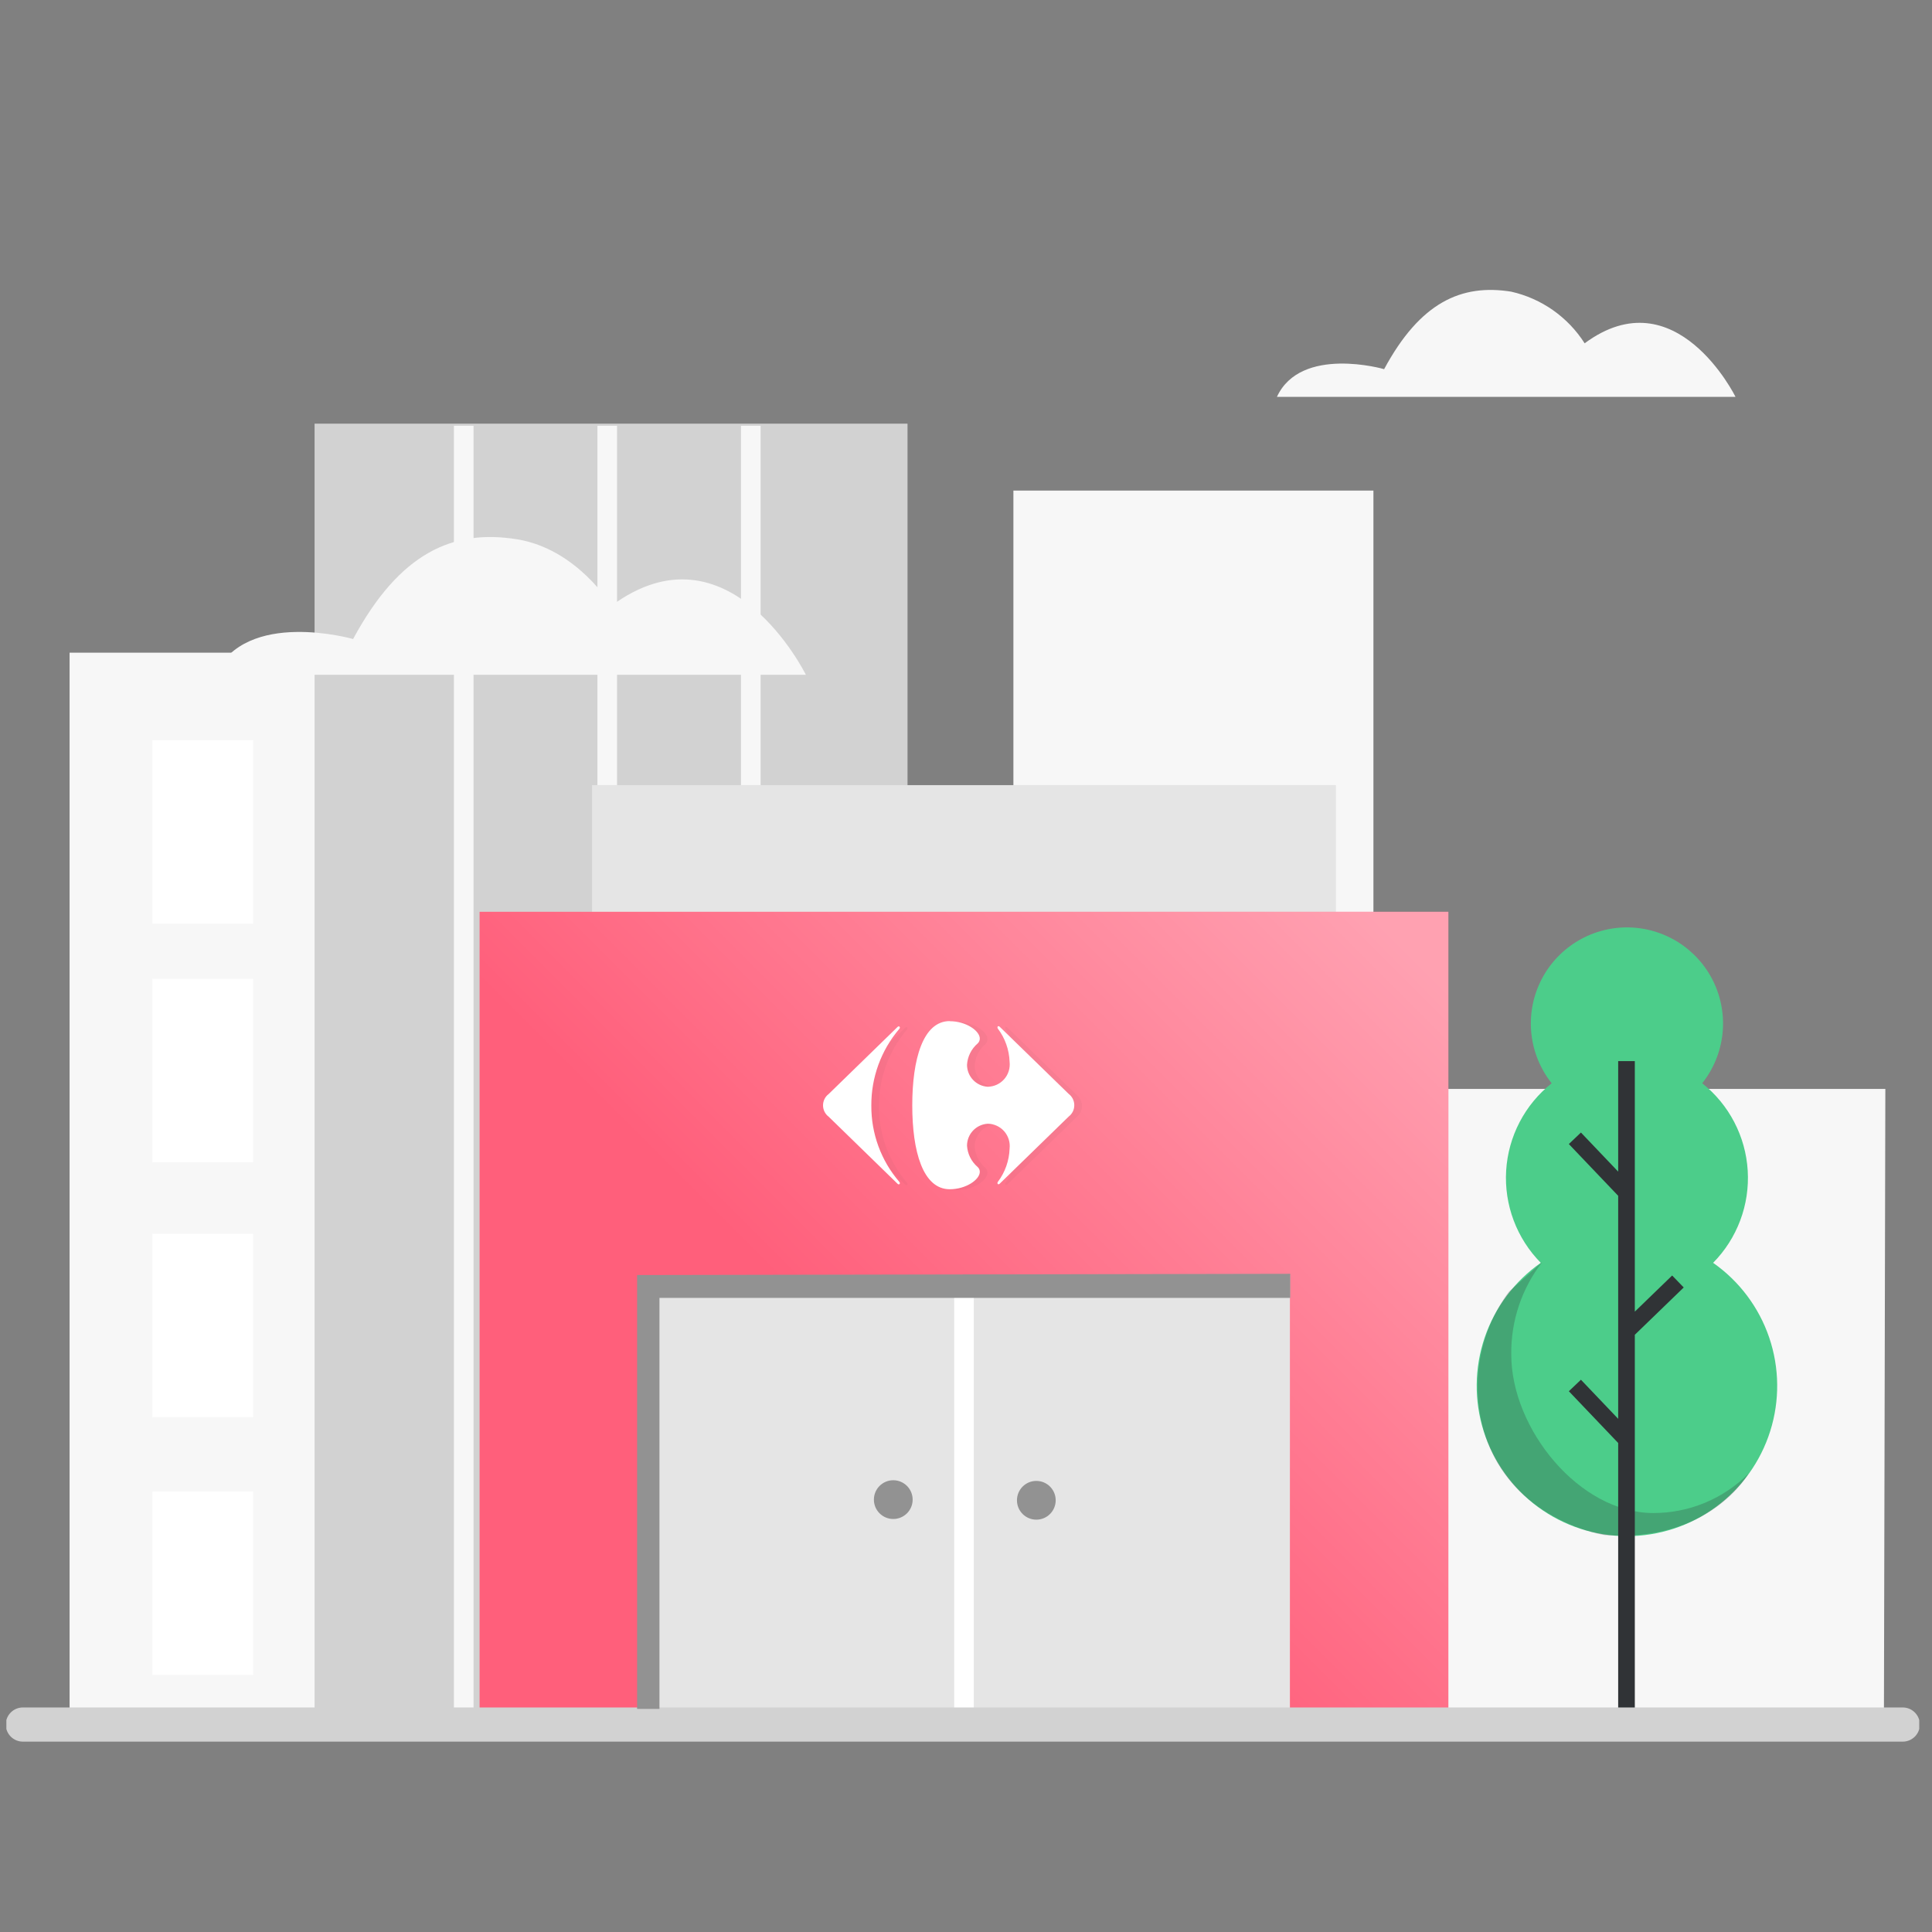 <svg width="101" height="101" viewBox="0 0 101 101" fill="none" xmlns="http://www.w3.org/2000/svg">
<rect x="0" y="0" width="101" height="101" fill="#808080" stroke="none"/>
<g clip-path="url(#clip0_1450_7536)">
<path d="M27.308 34.121H3.638V89.815H27.308V34.121Z" fill="#F7F7F7"/>
<path d="M13.238 38.699H7.962V48.283H13.238V38.699Z" fill="white"/>
<path d="M22.984 38.699H17.708V48.283H22.984V38.699Z" fill="white"/>
<path d="M13.238 51.17H7.962V60.754H13.238V51.17Z" fill="white"/>
<path d="M22.984 51.17H17.708V60.754H22.984V51.17Z" fill="white"/>
<path d="M13.238 64.5H7.962V74.084H13.238V64.5Z" fill="white"/>
<path d="M22.984 64.5H17.708V74.084H22.984V64.5Z" fill="white"/>
<path d="M13.238 77.973H7.962V87.557H13.238V77.973Z" fill="white"/>
<path d="M22.984 77.973H17.708V87.557H22.984V77.973Z" fill="white"/>
<path d="M98.561 56.926H71.799V25.645H52.978V89.746H98.487L98.561 56.926Z" fill="#F7F7F7"/>
<path d="M47.443 22.148H16.445V90.049H47.443V22.148Z" fill="#D2D2D2"/>
<path d="M24.755 22.259H23.729V90.072H24.755V22.259Z" fill="#F7F7F7"/>
<path d="M32.258 22.259H31.233V90.03H32.258V22.259Z" fill="#F7F7F7"/>
<path d="M39.763 22.259H38.737V41.057H39.763V22.259Z" fill="#F7F7F7"/>
<path d="M69.839 41.044H30.95V68.45H69.839V41.044Z" fill="#E5E5E5"/>
<path d="M75.717 47.666H25.072V90.03H75.717V47.666Z" fill="#FF5F7B"/>
<path opacity="0.41" d="M75.717 47.666H25.072V90.03H75.717V47.666Z" fill="url(#paint0_linear_1450_7536)"/>
<path d="M67.433 66.662H33.355V90.029H67.433V66.662Z" fill="#E5E5E5"/>
<path d="M50.908 66.662H49.883V90.185H50.908V66.662Z" fill="white"/>
<path d="M11.237 35.278H42.13C42.13 35.278 38.118 27.121 31.966 31.667C31.966 31.667 30.173 28.695 27.018 28.191C23.675 27.655 20.897 28.892 18.459 33.406C18.459 33.406 12.842 31.801 11.237 35.278Z" fill="#F7F7F7"/>
<path d="M89.557 66.018C90.18 65.387 90.663 64.631 90.975 63.8C91.287 62.97 91.42 62.083 91.366 61.197C91.313 60.312 91.073 59.447 90.663 58.661C90.253 57.874 89.682 57.182 88.987 56.631C89.574 55.891 89.941 55 90.046 54.061C90.15 53.122 89.987 52.173 89.577 51.322C89.166 50.471 88.523 49.753 87.723 49.251C86.923 48.749 85.997 48.482 85.052 48.482C84.108 48.482 83.182 48.749 82.382 49.251C81.581 49.753 80.939 50.471 80.528 51.322C80.117 52.173 79.955 53.122 80.059 54.061C80.163 55 80.53 55.891 81.118 56.631C80.423 57.182 79.852 57.874 79.442 58.66C79.032 59.447 78.792 60.311 78.738 61.197C78.684 62.082 78.818 62.969 79.13 63.8C79.442 64.63 79.925 65.386 80.548 66.017C79.18 66.975 78.152 68.344 77.615 69.926C77.078 71.508 77.059 73.22 77.561 74.813C78.064 76.406 79.061 77.798 80.408 78.785C81.755 79.773 83.382 80.306 85.052 80.306C86.723 80.306 88.35 79.773 89.697 78.785C91.044 77.798 92.041 76.406 92.543 74.813C93.046 73.22 93.027 71.508 92.49 69.926C91.953 68.344 90.925 66.975 89.557 66.017V66.018Z" fill="#4CCD8A"/>
<path opacity="0.26" d="M80.628 65.971C79.553 67.354 78.981 69.061 79.005 70.813C79.005 74.692 82.555 79.097 86.435 79.097C87.358 79.098 88.272 78.917 89.124 78.564C89.977 78.21 90.751 77.692 91.403 77.039C91.403 77.039 89.409 80.649 83.894 80.251C83.894 80.251 79.346 79.568 77.754 75.361C77.276 74.062 77.13 72.665 77.329 71.295C77.527 69.925 78.064 68.626 78.891 67.516L80.628 65.971Z" fill="#303336"/>
<path fill-rule="evenodd" clip-rule="evenodd" d="M85.464 55.473H84.594V61.249L82.647 59.206L82.015 59.808L84.594 62.513V74.172L82.647 72.129L82.015 72.73L84.594 75.435V90.271H85.464V75.093L85.468 75.089L85.464 75.085V69.779L88.021 67.305L87.416 66.68L85.464 68.569V62.171L85.468 62.167L85.464 62.163V55.473ZM85.464 69.531V69.531L87.769 67.301L87.412 66.933L87.412 66.933L87.769 67.301L85.464 69.531ZM84.772 69.238V62.701L84.772 62.701V69.238L84.772 69.238ZM84.772 69.586V74.359L84.772 74.359V69.586L84.772 69.586ZM84.594 74.431L82.64 72.381L82.64 72.381L84.594 74.431V74.431ZM84.772 74.618L84.772 74.618V74.618L84.772 74.618V74.618ZM84.772 75.623L84.772 75.623V90.092H85.285V90.092H84.772V75.623ZM84.772 61.437V55.652H84.772V61.437L84.772 61.437ZM84.594 61.508L82.64 59.459L82.64 59.459L84.594 61.508V61.508ZM84.772 61.696L84.772 61.696V61.696L84.772 61.696V61.696Z" fill="#303336"/>
<g opacity="0.2">
<path opacity="0.2" fill-rule="evenodd" clip-rule="evenodd" d="M47.32 53.727C47.337 53.708 47.36 53.696 47.385 53.694C47.393 53.694 47.401 53.697 47.409 53.7C47.416 53.704 47.423 53.709 47.428 53.716C47.433 53.722 47.437 53.729 47.44 53.737C47.442 53.745 47.443 53.754 47.442 53.762C47.44 53.788 47.429 53.812 47.41 53.829C46.459 54.947 45.941 56.37 45.95 57.838C45.941 59.298 46.459 60.712 47.41 61.821C47.429 61.838 47.44 61.863 47.442 61.889C47.443 61.897 47.442 61.905 47.44 61.913C47.437 61.921 47.433 61.928 47.428 61.935C47.423 61.941 47.416 61.946 47.409 61.95C47.401 61.953 47.393 61.956 47.385 61.956C47.36 61.954 47.337 61.942 47.32 61.923L43.719 58.418C43.628 58.349 43.553 58.259 43.502 58.156C43.451 58.053 43.425 57.94 43.425 57.825C43.425 57.711 43.451 57.597 43.502 57.494C43.553 57.392 43.628 57.302 43.719 57.233L47.32 53.727Z" fill="#303336"/>
<path opacity="0.2" fill-rule="evenodd" clip-rule="evenodd" d="M50.051 53.421C48.641 53.421 48.091 55.432 48.091 57.828C48.091 60.225 48.641 62.209 50.051 62.209C50.897 62.209 51.619 61.711 51.621 61.301C51.621 61.254 51.611 61.208 51.593 61.165C51.574 61.122 51.547 61.083 51.513 61.051C51.349 60.911 51.215 60.74 51.118 60.548C51.022 60.355 50.966 60.145 50.953 59.93C50.954 59.637 51.067 59.355 51.269 59.142C51.47 58.929 51.746 58.801 52.038 58.784C52.202 58.787 52.362 58.824 52.51 58.892C52.658 58.961 52.79 59.059 52.898 59.182C53.005 59.305 53.086 59.449 53.134 59.604C53.183 59.76 53.198 59.924 53.179 60.086C53.158 60.716 52.943 61.324 52.563 61.827C52.552 61.844 52.545 61.864 52.545 61.885C52.545 61.922 52.566 61.952 52.599 61.952C52.612 61.951 52.624 61.947 52.636 61.941C52.647 61.935 52.657 61.926 52.665 61.916L56.267 58.411C56.358 58.342 56.433 58.252 56.484 58.15C56.535 58.047 56.562 57.933 56.562 57.819C56.562 57.704 56.535 57.59 56.484 57.487C56.433 57.385 56.358 57.295 56.267 57.226L52.665 53.72C52.649 53.7 52.625 53.687 52.599 53.684C52.566 53.684 52.545 53.715 52.545 53.752C52.546 53.773 52.552 53.793 52.563 53.81C52.943 54.313 53.158 54.921 53.179 55.55C53.198 55.712 53.183 55.876 53.134 56.032C53.086 56.188 53.005 56.332 52.898 56.454C52.79 56.577 52.658 56.676 52.51 56.745C52.362 56.813 52.202 56.85 52.038 56.853C51.745 56.836 51.47 56.708 51.268 56.495C51.067 56.281 50.954 55.999 50.953 55.706C50.966 55.491 51.022 55.281 51.118 55.089C51.215 54.896 51.349 54.725 51.513 54.585C51.547 54.553 51.574 54.514 51.592 54.471C51.611 54.428 51.621 54.381 51.621 54.334C51.621 53.924 50.897 53.425 50.051 53.425" fill="#303336"/>
</g>
<path fill-rule="evenodd" clip-rule="evenodd" d="M46.921 53.687C46.929 53.677 46.939 53.67 46.95 53.664C46.961 53.659 46.973 53.656 46.985 53.655C46.993 53.655 47.001 53.657 47.009 53.661C47.016 53.665 47.023 53.67 47.028 53.676C47.033 53.683 47.038 53.69 47.04 53.698C47.042 53.706 47.043 53.714 47.042 53.722C47.041 53.748 47.029 53.773 47.01 53.79C46.059 54.908 45.541 56.33 45.551 57.798C45.541 59.258 46.059 60.673 47.01 61.781C47.029 61.799 47.04 61.823 47.042 61.849C47.043 61.857 47.042 61.865 47.04 61.873C47.038 61.881 47.033 61.889 47.028 61.895C47.023 61.901 47.016 61.906 47.009 61.91C47.001 61.914 46.993 61.916 46.985 61.916C46.973 61.916 46.961 61.913 46.95 61.907C46.939 61.902 46.929 61.894 46.921 61.884L43.32 58.378C43.228 58.309 43.154 58.219 43.103 58.116C43.052 58.014 43.026 57.9 43.026 57.786C43.026 57.671 43.052 57.558 43.103 57.455C43.154 57.352 43.228 57.262 43.32 57.193L46.921 53.687Z" fill="white"/>
<path fill-rule="evenodd" clip-rule="evenodd" d="M49.651 53.38C48.242 53.38 47.691 55.391 47.691 57.788C47.691 60.184 48.242 62.17 49.651 62.17C50.498 62.17 51.218 61.671 51.221 61.261C51.221 61.214 51.211 61.168 51.193 61.125C51.174 61.082 51.147 61.043 51.112 61.011C50.949 60.872 50.815 60.7 50.718 60.508C50.622 60.315 50.566 60.105 50.553 59.891C50.554 59.597 50.667 59.315 50.869 59.102C51.07 58.89 51.346 58.762 51.638 58.745C51.801 58.747 51.962 58.784 52.11 58.852C52.258 58.921 52.39 59.02 52.498 59.142C52.605 59.265 52.686 59.409 52.734 59.565C52.782 59.72 52.798 59.885 52.779 60.047C52.758 60.676 52.543 61.285 52.163 61.788C52.151 61.805 52.145 61.825 52.145 61.846C52.144 61.853 52.145 61.861 52.147 61.869C52.149 61.877 52.153 61.884 52.158 61.89C52.163 61.896 52.169 61.901 52.176 61.905C52.183 61.909 52.191 61.911 52.199 61.912C52.211 61.911 52.224 61.907 52.235 61.901C52.247 61.895 52.257 61.887 52.265 61.877L55.868 58.371C55.959 58.302 56.033 58.212 56.084 58.11C56.135 58.007 56.161 57.894 56.161 57.779C56.161 57.664 56.135 57.551 56.084 57.448C56.033 57.345 55.959 57.256 55.868 57.186L52.265 53.68C52.248 53.66 52.224 53.647 52.199 53.645C52.166 53.645 52.145 53.676 52.145 53.712C52.145 53.733 52.151 53.753 52.163 53.771C52.543 54.273 52.758 54.881 52.779 55.51C52.798 55.672 52.782 55.837 52.734 55.992C52.686 56.148 52.605 56.292 52.498 56.415C52.39 56.538 52.258 56.636 52.11 56.705C51.962 56.773 51.801 56.81 51.638 56.813C51.346 56.796 51.07 56.668 50.869 56.455C50.667 56.242 50.554 55.96 50.553 55.667C50.566 55.452 50.622 55.242 50.718 55.05C50.815 54.857 50.949 54.686 51.112 54.547C51.146 54.514 51.173 54.475 51.192 54.432C51.211 54.389 51.221 54.343 51.221 54.296C51.221 53.885 50.498 53.386 49.651 53.386" fill="white"/>
<path fill-rule="evenodd" clip-rule="evenodd" d="M0.302 90.155C0.302 89.662 0.702 89.262 1.195 89.262L99.471 89.262C99.964 89.262 100.364 89.662 100.364 90.155C100.364 90.648 99.964 91.048 99.471 91.048L1.195 91.048C0.702 91.048 0.302 90.648 0.302 90.155Z" fill="#D2D2D2"/>
<path d="M66.754 20.748H90.729C90.729 20.748 87.615 14.417 82.841 17.947C81.967 16.575 80.587 15.605 79.001 15.247C76.406 14.833 74.248 15.792 72.358 19.299C72.358 19.293 68 18.047 66.754 20.748Z" fill="#F7F7F7"/>
<path d="M54.176 79.444C54.736 79.444 55.189 78.991 55.189 78.431C55.189 77.872 54.736 77.418 54.176 77.418C53.617 77.418 53.164 77.872 53.164 78.431C53.164 78.991 53.617 79.444 54.176 79.444Z" fill="#929292"/>
<path fill-rule="evenodd" clip-rule="evenodd" d="M33.306 66.656V89.339H34.475V67.85H67.451V66.591L33.306 66.656Z" fill="#929292"/>
<path d="M46.698 79.409C47.257 79.409 47.711 78.956 47.711 78.397C47.711 77.837 47.257 77.383 46.698 77.383C46.138 77.383 45.685 77.837 45.685 78.397C45.685 78.956 46.138 79.409 46.698 79.409Z" fill="#929292"/>
</g>
<defs>
<linearGradient id="paint0_linear_1450_7536" x1="45.887" y1="72.026" x2="70.811" y2="47.118" gradientUnits="userSpaceOnUse">
<stop stop-color="white" stop-opacity="0"/>
<stop offset="1" stop-color="white"/>
</linearGradient>
<clipPath id="clip0_1450_7536">
<rect width="100" height="100" fill="white" transform="translate(0.333 0.5)"/>
</clipPath>
</defs>
</svg>
